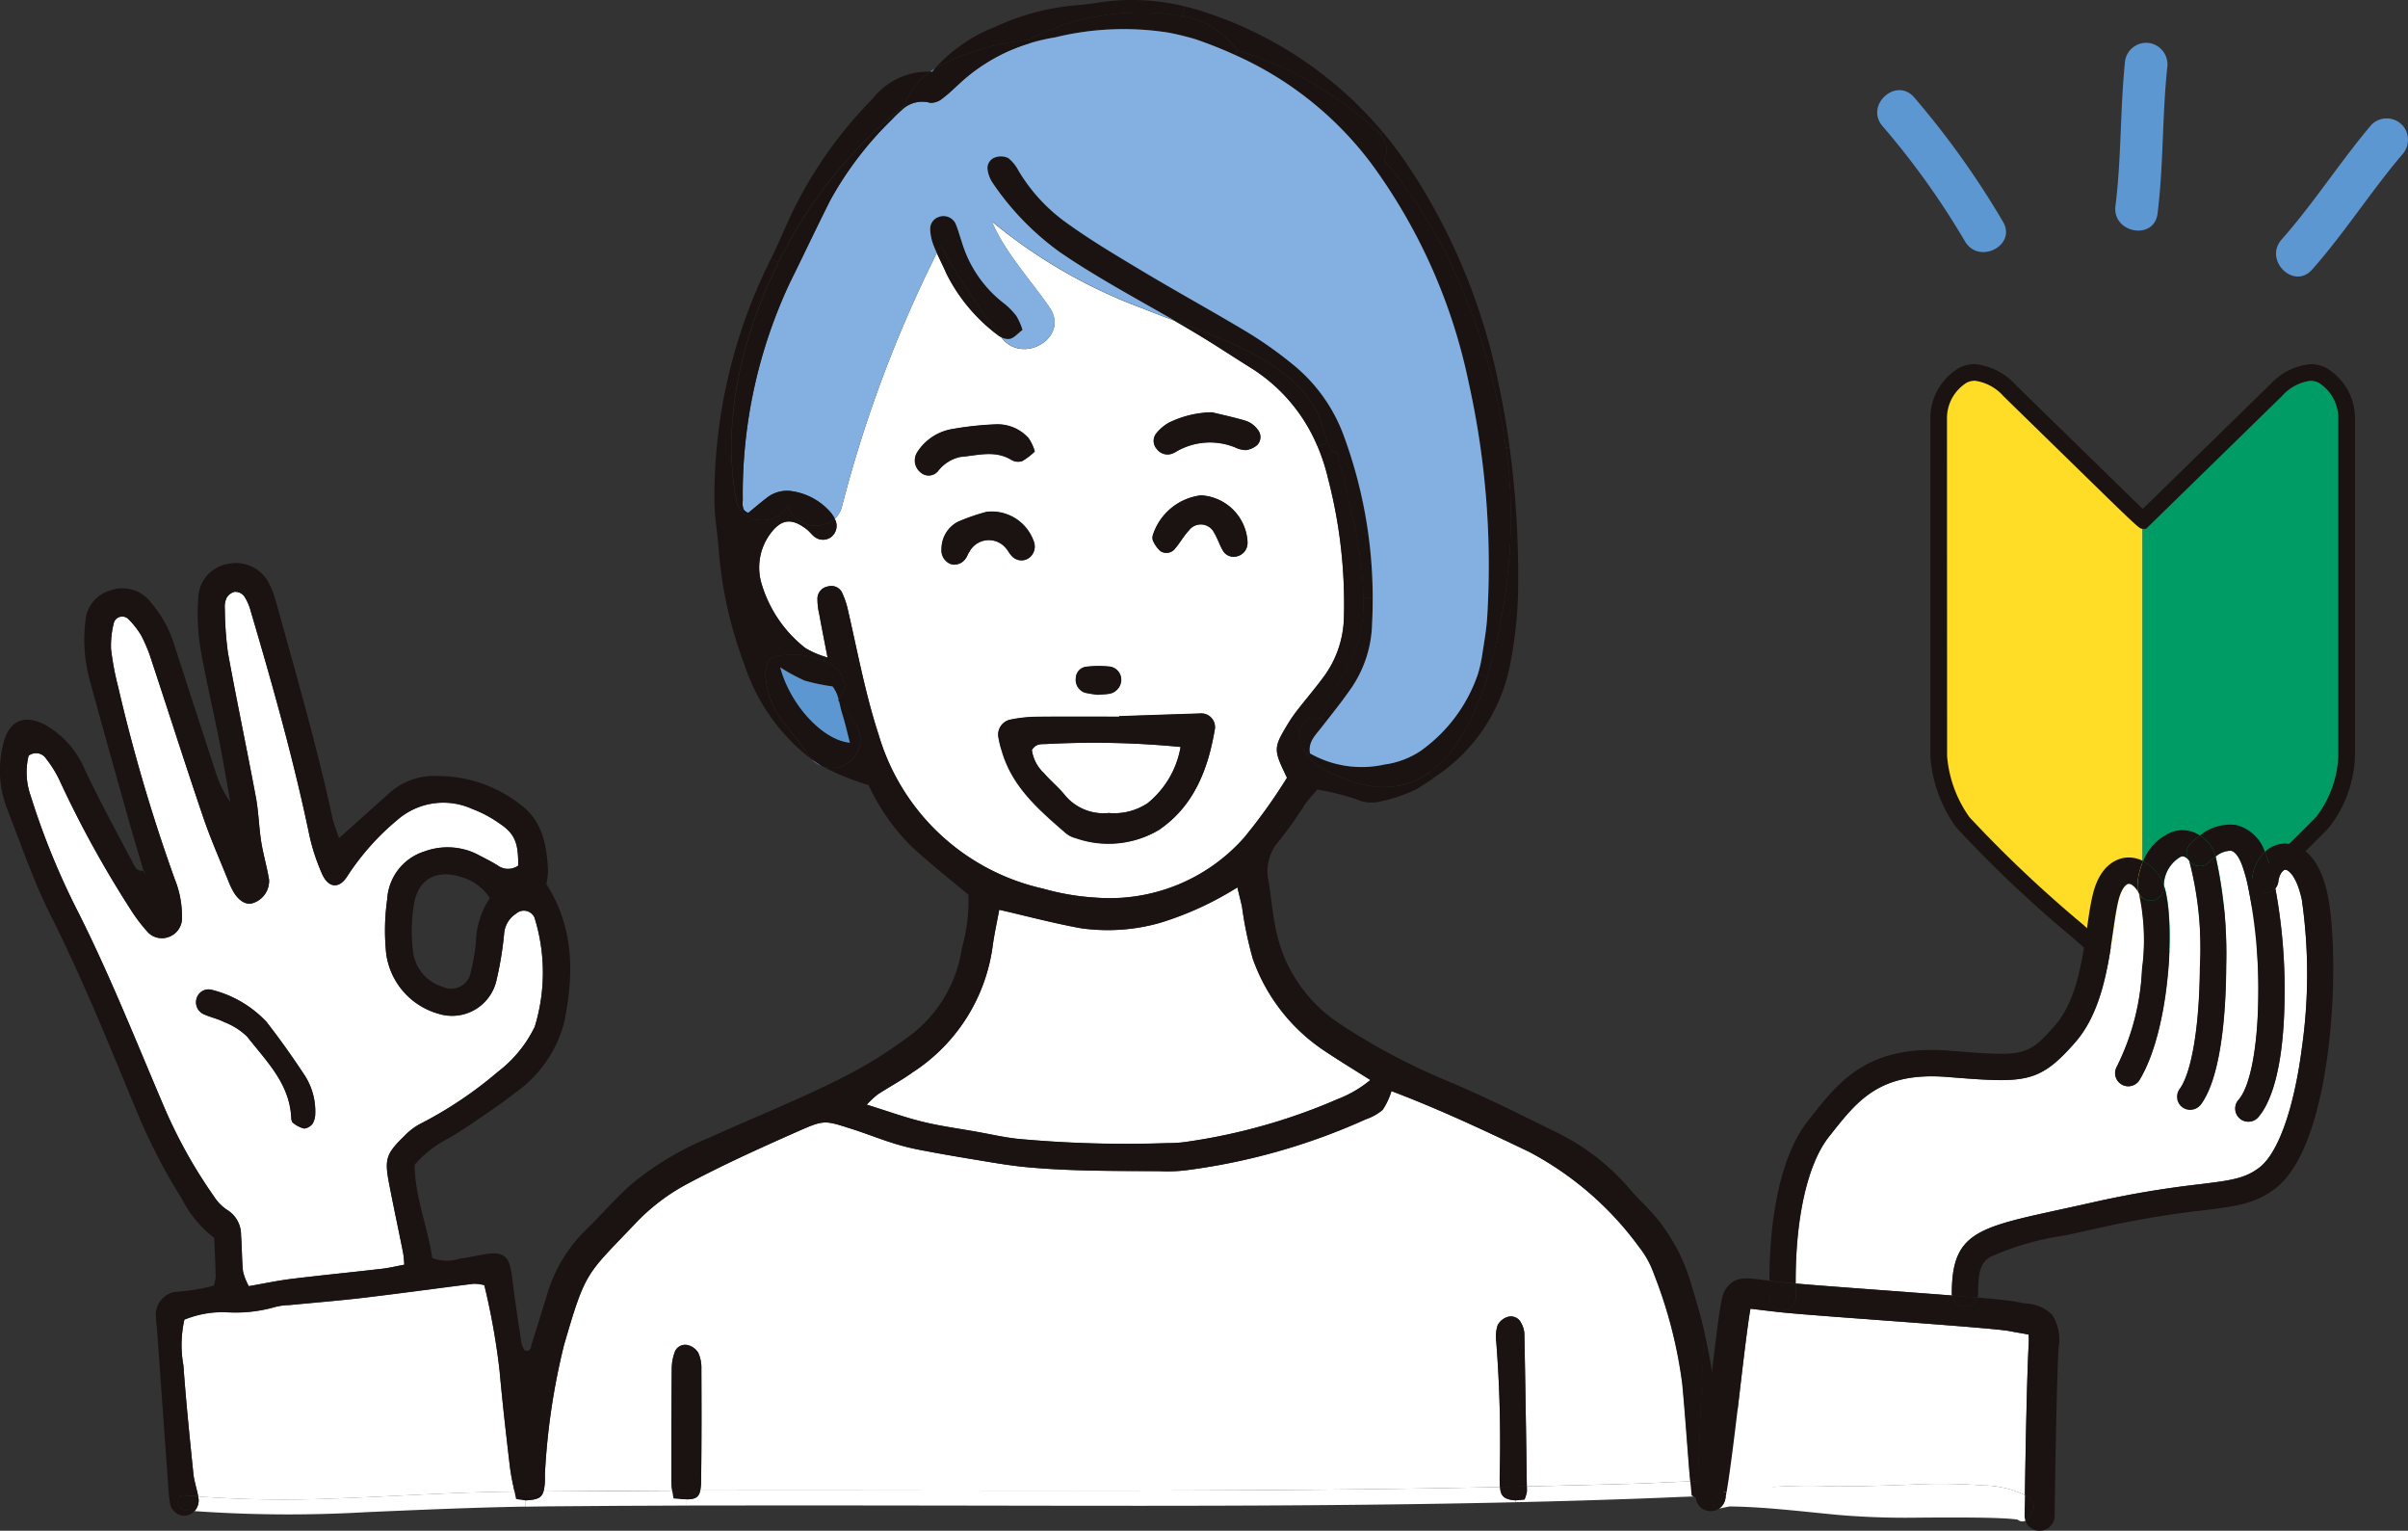 <svg xmlns="http://www.w3.org/2000/svg" xmlns:xlink="http://www.w3.org/1999/xlink" width="142.04" height="90.267" viewBox="0 0 142.04 90.267">
  <rect x="0" y="0" width="142.04" height="90.267" fill="#333333" stroke="none"/>
  <defs>
    <clipPath id="clip-path">
      <rect id="長方形_23380" data-name="長方形 23380" width="142.04" height="90.268" fill="none"/>
    </clipPath>
  </defs>
  <g id="support_img" transform="translate(0 2)">
    <g id="グループ_15879" data-name="グループ 15879" transform="translate(0 -2)" clip-path="url(#clip-path)">
      <path id="パス_28832" data-name="パス 28832" d="M919.256,722.021l1.495,7.605c-.544-.066-1.093-.105-1.644-.123q.047-2.929.089-5.859c0-.144.006-.286.01-.429s.008-.256.013-.383c.01-.271.023-.542.038-.812" transform="translate(-817.431 -642.148)" fill="#fff"/>
      <path id="パス_28833" data-name="パス 28833" d="M558.969,396.23a5.45,5.45,0,0,1-1.913,3.288,3.544,3.544,0,0,1-2.319.6,2.953,2.953,0,0,1-2.6-1.062c-.375-.462-.851-.843-1.24-1.3a2.292,2.292,0,0,1-.7-1.352c.255-.419.614-.334.915-.357a52.785,52.785,0,0,1,7.857.176" transform="translate(-489.333 -352.178)" fill="#fff"/>
      <path id="パス_28834" data-name="パス 28834" d="M438.455,133.265a29.288,29.288,0,0,1,.909,8.1,6.109,6.109,0,0,1-1.1,3.361c-.505.706-1.076,1.364-1.61,2.049a8.944,8.944,0,0,0-.561.8c-.9,1.482-.9,1.545-.087,3.231a32.521,32.521,0,0,1-2.531,3.534,10.59,10.59,0,0,1-8.8,3.531,14.234,14.234,0,0,1-3.057-.525,13.077,13.077,0,0,1-9.7-9.076c-.782-2.393-1.236-4.861-1.8-7.3a4.924,4.924,0,0,0-.356-1.076.7.7,0,0,0-.826-.369.74.74,0,0,0-.626.668,3.861,3.861,0,0,0,.105.962c.133.74.281,1.478.493,2.574l-.128-.053a5.1,5.1,0,0,1-1.191-.524,7.536,7.536,0,0,1-2.553-3.72,3.352,3.352,0,0,1,.463-2.97c.664-.925,1.3-1,2.2-.287.169.134.3.33.475.447a.805.805,0,0,0,.924.006.835.835,0,0,0,.269-1.02c-.01-.022-.02-.043-.031-.065a1.621,1.621,0,0,0,.437-.781,75.258,75.258,0,0,1,5.581-14.9c.185.407.389.805.566,1.216a10.261,10.261,0,0,0,3.008,3.61,1.061,1.061,0,0,0,.223.144c1.234,1.68,4.065.022,2.854-1.747-1.143-1.666-2.608-3.209-3.412-5.082a30.585,30.585,0,0,0,9.012,5.173c.544.226,1.141.45,1.764.683.8.46,1.591.929,2.371,1.422.691.437,1.378.883,2.072,1.318a10.008,10.008,0,0,1,3.991,4.653,11.956,11.956,0,0,1,.65,2.018m-4.18-2.1a.677.677,0,0,0-.008-.9,1.455,1.455,0,0,0-.635-.481c-.669-.209-1.36-.351-2.041-.519a5.94,5.94,0,0,0-2.558.617,2.588,2.588,0,0,0-.735.627.709.709,0,0,0,.028.91.782.782,0,0,0,.872.292,1.212,1.212,0,0,0,.293-.14,3.946,3.946,0,0,1,3.463-.24,1.512,1.512,0,0,0,.623.158,1.242,1.242,0,0,0,.7-.32m-1.22,6.585a.811.811,0,0,0,.624-.848,2.917,2.917,0,0,0-2.747-2.748,3.41,3.41,0,0,0-2.839,2.345.545.545,0,0,0,.005.322,1.812,1.812,0,0,0,.449.625.642.642,0,0,0,.875-.18c.283-.326.492-.721.79-1.033a.875.875,0,0,1,1.5.132c.2.322.313.7.5,1.024a.732.732,0,0,0,.836.362m-1.294,10.173a.81.81,0,0,0-.916-.9q-2.366.075-4.733.158a.272.272,0,0,1,0,.03c-1.636,0-3.273-.012-4.909.007a8,8,0,0,0-1.462.157.9.9,0,0,0-.745,1.091,5.48,5.48,0,0,0,.2.788c.613,2.109,2.2,3.459,3.769,4.821a1.451,1.451,0,0,0,.581.292,5.839,5.839,0,0,0,4.9-.475c2.075-1.4,2.915-3.592,3.31-5.965m-5.525-2.863a.785.785,0,0,0-.645-.805,6.205,6.205,0,0,0-1.433.007.691.691,0,0,0-.6.663.8.8,0,0,0,.561.867,6.409,6.409,0,0,0,.745.116c.261-.022.477-.023.687-.062a.842.842,0,0,0,.683-.785m-5.475-7.194a.829.829,0,0,0,.317-.995,2.628,2.628,0,0,0-2.78-1.749,12.261,12.261,0,0,0-1.692.585,1.8,1.8,0,0,0-.967,1.594.865.865,0,0,0,.551.9.787.787,0,0,0,.86-.314c.1-.123.144-.293.24-.421a1.3,1.3,0,0,1,2.166-.18c.111.116.176.277.289.391a.767.767,0,0,0,1.017.187m.378-6.3a2.854,2.854,0,0,0-.369-.783,2.461,2.461,0,0,0-1.881-.819,18.837,18.837,0,0,0-2.581.272,3.042,3.042,0,0,0-2.113,1.384.9.9,0,0,0,.2,1.169.709.709,0,0,0,1.024-.056,2.267,2.267,0,0,1,1.337-.85c1.006-.084,2.034-.419,3.013.181a.781.781,0,0,0,.622.069,3.853,3.853,0,0,0,.745-.568" transform="translate(-360.094 -104.946)" fill="#fff"/>
      <path id="パス_28835" data-name="パス 28835" d="M491.883,484.422a6.876,6.876,0,0,1-2.013,1.159,34.639,34.639,0,0,1-8.793,2.477,7.126,7.126,0,0,1-1.142.081,69.611,69.611,0,0,1-8.831-.248c-.811-.085-1.612-.271-2.417-.414-1.072-.191-2.157-.336-3.214-.594s-2.076-.63-3.3-1.01a5.846,5.846,0,0,1,.639-.6c.686-.447,1.414-.833,2.075-1.311a10.528,10.528,0,0,0,4.7-7.353c.1-.751.263-1.493.4-2.229,1.646.377,3.218.8,4.814,1.088a11.3,11.3,0,0,0,4.7-.324,19.062,19.062,0,0,0,4.533-2.083c.112.467.206.817.279,1.172a22.145,22.145,0,0,0,.631,3.033,10.836,10.836,0,0,0,4.256,5.453c.857.574,1.741,1.109,2.677,1.7" transform="translate(-411.049 -420.729)" fill="#fff"/>
      <path id="パス_28836" data-name="パス 28836" d="M357.4,604.054c.014.184.031.368.049.549-1.179.033-2.357.109-3.513.14q-3.062.081-6.126.153-.061-4.507-.144-9.01a1.438,1.438,0,0,0-.183-.613.665.665,0,0,0-.82-.366,1,1,0,0,0-.576.488,2.254,2.254,0,0,0-.08.958,77,77,0,0,1,.206,7.843,6.773,6.773,0,0,0,.013.735q-1.478.031-2.957.057c-7.317.127-14.636.155-21.953.156s-14.636-.024-21.952-.008h-.308a3.579,3.579,0,0,0,.049-.636c.03-2.183.025-4.367.016-6.549a2.119,2.119,0,0,0-.188-.944,1.035,1.035,0,0,0-.617-.446.659.659,0,0,0-.78.451,2.859,2.859,0,0,0-.163.953q-.028,3.355-.018,6.713a2.849,2.849,0,0,0,.046.465c-2.531.012-5.062.034-7.593.05a2.715,2.715,0,0,0,.077-.522c.017-.218-.006-.438.014-.655a39.989,39.989,0,0,1,1.112-7.429c1.292-4.456,1.314-4.141,4.219-7.2A11.924,11.924,0,0,1,298.2,587.1c2.163-1.155,4.4-2.167,6.647-3.159,1.53-.677,1.56-.627,3.116-.135.779.247,1.54.551,2.319.8a13.934,13.934,0,0,0,1.579.416c1.122.218,2.249.413,3.377.6.968.159,1.936.335,2.912.431,2.664.261,5.34.235,8.013.252a9.3,9.3,0,0,0,1.471-.045,37.287,37.287,0,0,0,10.666-3.02,3.109,3.109,0,0,0,.989-.551,4.153,4.153,0,0,0,.523-1.111c2.8,1.062,5.466,2.31,8.121,3.582a19.028,19.028,0,0,1,6.5,5.626,5.44,5.44,0,0,1,.863,1.568,27.172,27.172,0,0,1,1.675,6.479c.165,1.738.281,3.479.422,5.218" transform="translate(-257.748 -517.244)" fill="#fff"/>
      <path id="パス_28837" data-name="パス 28837" d="M116.171,695.127c.058.482.165.959.265,1.426-3.485.025-6.964.274-10.444.4a70.863,70.863,0,0,1-8.214-.111c-.083-.457-.24-.9-.287-1.362-.216-2.116-.433-4.234-.585-6.355a6.786,6.786,0,0,1,.058-2.706,6,6,0,0,1,2.462-.438,8.44,8.44,0,0,0,2.916-.316,3.662,3.662,0,0,1,.809-.105c1.461-.143,2.927-.259,4.385-.431,2.167-.258,4.329-.559,6.495-.826a2.419,2.419,0,0,1,.625.084,41.272,41.272,0,0,1,.9,5.046c.171,1.9.388,3.8.613,5.7" transform="translate(-86.088 -608.595)" fill="#fff"/>
      <path id="パス_28838" data-name="パス 28838" d="M44.1,334.778a10.874,10.874,0,0,1,.008,6.425,7.381,7.381,0,0,1-2.16,2.639,23.665,23.665,0,0,1-4.465,3.013,3.679,3.679,0,0,0-1.051.768c-1.107,1.079-1.193,1.373-.894,2.9.26,1.34.546,2.674.814,4.011a6.762,6.762,0,0,1,.065.688c-.471.087-.89.19-1.313.239-1.785.207-3.574.382-5.357.6-.807.1-1.6.27-2.5.426a3.518,3.518,0,0,1-.341-.865c-.076-.7-.058-1.419-.118-2.126a1.712,1.712,0,0,0-.821-1.507,2.683,2.683,0,0,1-.784-.807,28.915,28.915,0,0,1-2.938-5.276c-1.628-3.81-3.154-7.664-5.015-11.378a43.719,43.719,0,0,1-2.851-6.957,4.162,4.162,0,0,1-.122-2.362.711.711,0,0,1,1.049.194,6.572,6.572,0,0,1,.839,1.389,62.7,62.7,0,0,0,4.106,7.445,9.744,9.744,0,0,0,.979,1.309,1.149,1.149,0,0,0,1.342.33,1.17,1.17,0,0,0,.727-1.171,5.8,5.8,0,0,0-.428-2.234,100.525,100.525,0,0,1-3.328-11.3,16.744,16.744,0,0,1-.426-2.249,5.417,5.417,0,0,1,.179-1.6.518.518,0,0,1,.816-.2,4.837,4.837,0,0,1,.8,1.018,9.436,9.436,0,0,1,.615,1.512c1.011,3.055,1.987,6.123,3.023,9.17.438,1.289.993,2.538,1.5,3.8a4.63,4.63,0,0,0,.28.592c.325.565.779.821,1.168.676a1.368,1.368,0,0,0,.94-1.382c-.126-.752-.346-1.489-.465-2.242-.135-.861-.15-1.741-.31-2.6-.532-2.842-1.129-5.672-1.648-8.516a20.2,20.2,0,0,1-.185-2.606,1.258,1.258,0,0,1,.1-.638.75.75,0,0,1,.477-.367.689.689,0,0,1,.552.241,2.967,2.967,0,0,1,.394.885c1.3,4.4,2.544,8.8,3.477,13.294a12.031,12.031,0,0,0,.712,2.164c.377.9,1.042.968,1.535.15A14.79,14.79,0,0,1,36,329.007a4.126,4.126,0,0,1,4.434-.649,7.012,7.012,0,0,1,1.584.843c.912.6,1.138,1.161,1.114,2.5a1.038,1.038,0,0,1-1.218-.021c-.414-.257-.855-.468-1.287-.695a3.947,3.947,0,0,0-3.03-.121,3.135,3.135,0,0,0-2.188,2.809,13.1,13.1,0,0,0-.055,3.265,4.279,4.279,0,0,0,3.054,3.486,2.684,2.684,0,0,0,3.437-1.934,20.265,20.265,0,0,0,.455-2.742,1.551,1.551,0,0,1,.71-1.22.686.686,0,0,1,1.092.249m-13.072,12.1a1.211,1.211,0,0,0,.135-.487,3.926,3.926,0,0,0-.605-2.307c-.717-1.087-1.469-2.157-2.273-3.182a6.611,6.611,0,0,0-3.19-1.877.736.736,0,0,0-.92.474.773.773,0,0,0,.409.955c.393.18.831.27,1.214.466a3.962,3.962,0,0,1,1.352.858c1.127,1.439,2.507,2.766,2.6,4.777,0,.1.029.252.1.3a1.6,1.6,0,0,0,.668.343.728.728,0,0,0,.512-.32" transform="translate(-12.569 -280.647)" fill="#fff"/>
      <path id="パス_28839" data-name="パス 28839" d="M1221.031,63.479a1.284,1.284,0,0,1,.012,1.784c-1.854,2.187-3.4,4.619-5.3,6.768-1.076,1.219-2.87-.555-1.8-1.771,1.9-2.151,3.448-4.582,5.3-6.769a1.266,1.266,0,0,1,1.783-.012" transform="translate(-1079.358 -56.135)" fill="#5d97d2"/>
      <path id="パス_28840" data-name="パス 28840" d="M1196.306,446.383c-.429,0-.7-.265-.778-.78a1.443,1.443,0,0,1,.593-1.582,1.466,1.466,0,0,1,.868,1.571c-.065.429-.373.79-.684.791" transform="translate(-1063.245 -394.901)" fill="#fff"/>
      <path id="パス_28841" data-name="パス 28841" d="M1195.547,482.968c.16-.47.519-.534.854-.159a1.178,1.178,0,0,1,.289.561,1.993,1.993,0,0,1-.4,1.526.564.564,0,0,1-.458.216.776.776,0,0,1-.434-.4,2.6,2.6,0,0,1-.074-.742,8.118,8.118,0,0,1,.219-1" transform="translate(-1063.095 -429.182)" fill="#fff"/>
      <path id="パス_28842" data-name="パス 28842" d="M1129.938,22.846a1.284,1.284,0,0,1,1.014,1.467c-.3,2.852-.212,5.734-.569,8.58-.2,1.614-2.685,1.157-2.483-.452.359-2.846.27-5.728.571-8.58a1.266,1.266,0,0,1,1.467-1.014" transform="translate(-1003.116 -20.302)" fill="#5d97d2"/>
      <path id="パス_28843" data-name="パス 28843" d="M1008.373,55.795c.834,1.4-1.411,2.558-2.237,1.167a46.735,46.735,0,0,0-4.861-6.793c-1.068-1.229.8-2.93,1.862-1.7a50.489,50.489,0,0,1,5.236,7.329" transform="translate(-890.226 -42.726)" fill="#5d97d2"/>
      <path id="パス_28844" data-name="パス 28844" d="M935.8,791.382l-1.709.034-.126-.645a13.682,13.682,0,0,1,1.521.271.388.388,0,0,1,.314.34" transform="translate(-830.647 -703.292)" fill="#fff"/>
      <path id="パス_28845" data-name="パス 28845" d="M920.155,722.021c-.014.27-.028.541-.038.812q.015-.407.038-.812" transform="translate(-818.33 -642.148)" fill="#fff"/>
      <path id="パス_28846" data-name="パス 28846" d="M919.917,732.821c0,.143-.008.285-.01.429,0-.144.006-.286.01-.429" transform="translate(-818.143 -651.753)" fill="#1a1311"/>
      <path id="パス_28847" data-name="パス 28847" d="M920.205,790.909a14.729,14.729,0,0,0-3.158-.365c0-.025,0-.051,0-.075l.211,0q.007-.4.012-.8c.551.018,1.1.056,1.644.123l.126.645,1.709-.034a.454.454,0,0,1-.549.514" transform="translate(-815.599 -702.305)" fill="#fff"/>
      <path id="パス_28848" data-name="パス 28848" d="M917.311,789.617q0,.4-.012.8l-.211,0c.016-.21.03-.375.032-.54,0-.091,0-.183,0-.273l.19.006" transform="translate(-815.635 -702.261)" fill="#1a1311"/>
      <path id="パス_28849" data-name="パス 28849" d="M905.67,709.76a37.656,37.656,0,0,1,.965,8.833c-.445-.011-.891-.01-1.338,0,.055-1.5.105-2.99.172-4.486q.094-2.172.2-4.345" transform="translate(-805.149 -631.243)" fill="#1a1311"/>
      <path id="パス_28850" data-name="パス 28850" d="M906.385,789.818c0,.165-.016.33-.032.54l-1.335.026c.011-.28.021-.561.031-.841.447-.008.893-.009,1.338,0,0,.091,0,.182,0,.273" transform="translate(-804.901 -702.195)" fill="#1a1311"/>
      <path id="パス_28851" data-name="パス 28851" d="M904.542,797.587c0,.04-.007.08-.009.123a1.889,1.889,0,0,1-1.547-.114c.518-.016,1.038-.021,1.555-.009" transform="translate(-803.094 -709.349)" fill="#1a1311"/>
      <path id="パス_28852" data-name="パス 28852" d="M10.914,298.159c-.568-.055-.563.83,0,.885q.275.027.551.05a.853.853,0,0,1-.533.267.873.873,0,0,1-.906-.765,9.473,9.473,0,0,1-.114-1.137q-.329-4.572-.654-9.143a7.48,7.48,0,0,1-.067-.814,1.353,1.353,0,0,1,1.19-1.345,11.372,11.372,0,0,0,2.229-.361,2.449,2.449,0,0,0,.114-.518c-.019-.762-.056-1.524-.089-2.3a6.629,6.629,0,0,1-1.876-2.249,35.13,35.13,0,0,1-2.638-5.074c-1.627-3.928-3.213-7.874-5.126-11.683-1.025-2.039-1.764-4.224-2.6-6.356A6.253,6.253,0,0,1,.181,253.9c.321-1.443,1.263-1.841,2.538-1.145a5.485,5.485,0,0,1,2.308,2.661c.864,1.821,1.829,3.594,2.772,5.376.132.248.257.606.663.523a.136.136,0,0,0,.006.02c.04.087.079.175.117.262-.028-.1-.056-.192-.08-.292a.31.31,0,0,1-.043.01c-.29-.987-.591-1.97-.868-2.96-.769-2.729-1.537-5.459-2.283-8.2a8.969,8.969,0,0,1-.272-3.56A2.029,2.029,0,0,1,6.5,244.8a2.1,2.1,0,0,1,2.367.668,7.081,7.081,0,0,1,1.419,2.557c.809,2.491,1.613,4.983,2.432,7.47a6.027,6.027,0,0,0,.867,1.777c-.217-1.207-.417-2.418-.656-3.622-.372-1.873-.818-3.732-1.135-5.614a12.889,12.889,0,0,1-.1-2.772,2.1,2.1,0,0,1,1.8-2.037,2.171,2.171,0,0,1,2.424,1.258,4.842,4.842,0,0,1,.343.915c1.18,4.256,2.413,8.5,3.35,12.818.079.362.228.707.386,1.187l.665-.594c.812-.727,1.62-1.459,2.438-2.178a3.945,3.945,0,0,1,2.724-.892,7.914,7.914,0,0,1,4.862,1.676c1.323.965,1.569,2.42,1.642,3.925a4.043,4.043,0,0,1-.1.77c1.673,2.611,1.627,5.431,1.03,8.249a7.338,7.338,0,0,1-2.876,4.065c-.637.51-1.316.968-1.99,1.429-.629.431-1.261.863-1.92,1.245a6.674,6.674,0,0,0-2.013,1.565c0,1.851.766,3.634,1.037,5.5a2.429,2.429,0,0,0,1.641.034c.433-.055.86-.152,1.29-.229,1.3-.234,1.622.024,1.784,1.354.158,1.3.356,2.59.55,3.883a1.589,1.589,0,0,0,.188.407c.379.105.356-.2.41-.367.317-.986.616-1.979.925-2.968a8.724,8.724,0,0,1,2.252-3.749c.9-.873,1.719-1.834,2.653-2.668a17.661,17.661,0,0,1,4.612-2.778c2.436-1.1,4.921-2.1,7.317-3.271a27.046,27.046,0,0,0,4.473-2.7,7.857,7.857,0,0,0,3.141-5.195,10.234,10.234,0,0,0,.392-3.173c-1.164-.981-2.324-1.883-3.393-2.881a12.613,12.613,0,0,1-2.5-3.588,14.593,14.593,0,0,1-2.763-1.132,1.643,1.643,0,0,0,1.454-.1,1.686,1.686,0,0,0,.6-2.292,14.6,14.6,0,0,0-1.017-1.386c-.011-.045-.023-.09-.035-.134a6.12,6.12,0,0,0,.437-.823c-.168-.219-.252-.6-.4-.831a1.9,1.9,0,0,0-.914-.61l.1-.253.128.053c-.212-1.1-.361-1.834-.493-2.574a3.865,3.865,0,0,1-.105-.962.74.74,0,0,1,.626-.668.7.7,0,0,1,.826.369,4.917,4.917,0,0,1,.356,1.076c.564,2.444,1.018,4.912,1.8,7.3a13.077,13.077,0,0,0,9.7,9.076,14.242,14.242,0,0,0,3.057.526,10.591,10.591,0,0,0,8.8-3.531,32.521,32.521,0,0,0,2.531-3.534c-.812-1.686-.812-1.749.087-3.231a8.918,8.918,0,0,1,.561-.8c.533-.685,1.1-1.343,1.61-2.049a6.109,6.109,0,0,0,1.1-3.361,29.289,29.289,0,0,0-.909-8.1,11.961,11.961,0,0,0-.649-2.018l.6-.183c.144.363.317.618.564.576.634,2.72,1.539,5.754,1.539,8.555a7.931,7.931,0,0,1-1.938,5.583c-.062.069-.513,1.455-.563,1.527-1.287-.283-1.613,1.04-.875,2.1a2.663,2.663,0,0,0,.849.773c2.738,1.592,4.827,1.451,6.414.33l.229.334c-.315.221-.643.433-.979.635a8.963,8.963,0,0,1-1.995.693,2.226,2.226,0,0,1-1.578-.105,15.491,15.491,0,0,0-2.279-.563c-.243.287-.5.554-.719.854a25.242,25.242,0,0,1-1.511,2.138,2.684,2.684,0,0,0-.649,2.407c.189,1.129.259,2.289.559,3.387a8.681,8.681,0,0,0,3.677,5.049,37.54,37.54,0,0,0,6.349,3.362c2.211.926,4.358,2.012,6.512,3.069a13.4,13.4,0,0,1,4.121,3.187,12.858,12.858,0,0,0,.889.961,10.78,10.78,0,0,1,2.859,4.884q.425,1.326.738,2.665-.1,2.174-.2,4.345c-.066,1.5-.116,2.99-.171,4.486-.149,0-.3.007-.447.011-.018-.18-.034-.365-.049-.549-.14-1.739-.257-3.48-.422-5.218a27.175,27.175,0,0,0-1.675-6.479,5.439,5.439,0,0,0-.863-1.568,19.031,19.031,0,0,0-6.5-5.626c-2.655-1.272-5.317-2.52-8.121-3.582a4.154,4.154,0,0,1-.523,1.111,3.107,3.107,0,0,1-.989.551A37.282,37.282,0,0,1,69.89,279a9.307,9.307,0,0,1-1.471.045c-2.673-.018-5.349.009-8.013-.252-.976-.1-1.944-.272-2.912-.431-1.128-.185-2.256-.379-3.377-.6a13.911,13.911,0,0,1-1.579-.416c-.779-.25-1.54-.554-2.319-.8-1.556-.492-1.586-.542-3.116.135-2.243.992-4.485,2-6.647,3.159a11.922,11.922,0,0,0-2.974,2.279c-2.905,3.063-2.927,2.748-4.219,7.2a39.988,39.988,0,0,0-1.112,7.429c-.02.217,0,.437-.014.655a2.714,2.714,0,0,1-.077.522l-1.436.007-.275,0c-.1-.467-.208-.944-.266-1.426-.225-1.9-.441-3.8-.613-5.7a41.279,41.279,0,0,0-.9-5.046,2.422,2.422,0,0,0-.625-.084c-2.166.268-4.328.569-6.495.826-1.458.173-2.924.289-4.385.431a3.669,3.669,0,0,0-.809.105,8.442,8.442,0,0,1-2.916.316,6.008,6.008,0,0,0-2.463.438,6.785,6.785,0,0,0-.058,2.706c.153,2.122.369,4.239.585,6.355.046.459.2.9.287,1.362q-.388-.03-.777-.069m67.907-23.324a6.876,6.876,0,0,0,2.013-1.159c-.936-.594-1.82-1.129-2.677-1.7a10.836,10.836,0,0,1-4.256-5.453,22.125,22.125,0,0,1-.631-3.033c-.073-.354-.167-.7-.279-1.171a19.061,19.061,0,0,1-4.533,2.083,11.3,11.3,0,0,1-4.7.324c-1.6-.29-3.168-.71-4.814-1.087-.134.736-.3,1.478-.4,2.229a10.528,10.528,0,0,1-4.7,7.353c-.662.478-1.389.864-2.075,1.311a5.834,5.834,0,0,0-.639.6c1.219.379,2.243.752,3.3,1.01s2.142.4,3.214.594c.805.143,1.606.328,2.417.414a69.617,69.617,0,0,0,8.831.248,7.128,7.128,0,0,0,1.142-.081,34.643,34.643,0,0,0,8.793-2.477m-47.283-4.3a10.874,10.874,0,0,0-.008-6.425.686.686,0,0,0-1.092-.249,1.55,1.55,0,0,0-.71,1.22,20.285,20.285,0,0,1-.455,2.742,2.684,2.684,0,0,1-3.437,1.934,4.279,4.279,0,0,1-3.054-3.486,13.1,13.1,0,0,1,.055-3.265,3.136,3.136,0,0,1,2.188-2.809,3.947,3.947,0,0,1,3.03.121c.431.227.873.438,1.287.695a1.038,1.038,0,0,0,1.218.021c.024-1.341-.2-1.9-1.114-2.5a7.019,7.019,0,0,0-1.584-.843,4.126,4.126,0,0,0-4.434.649,14.792,14.792,0,0,0-2.923,3.285c-.493.818-1.158.75-1.535-.15a12.029,12.029,0,0,1-.712-2.164c-.933-4.491-2.18-8.9-3.477-13.294a2.97,2.97,0,0,0-.394-.885.689.689,0,0,0-.552-.241.75.75,0,0,0-.477.367,1.258,1.258,0,0,0-.1.638,20.2,20.2,0,0,0,.185,2.606c.519,2.844,1.116,5.674,1.648,8.516.159.855.175,1.736.31,2.6.118.753.339,1.49.465,2.242a1.368,1.368,0,0,1-.94,1.382c-.389.145-.843-.111-1.168-.676a4.665,4.665,0,0,1-.28-.592c-.508-1.266-1.063-2.514-1.5-3.8-1.037-3.047-2.012-6.114-3.023-9.17a9.436,9.436,0,0,0-.615-1.512,4.836,4.836,0,0,0-.8-1.018.518.518,0,0,0-.816.2,5.417,5.417,0,0,0-.179,1.6,16.743,16.743,0,0,0,.426,2.249,100.527,100.527,0,0,0,3.328,11.3,5.8,5.8,0,0,1,.428,2.234A1.17,1.17,0,0,1,10,265.216a1.149,1.149,0,0,1-1.342-.33,9.737,9.737,0,0,1-.979-1.309,62.7,62.7,0,0,1-4.106-7.445,6.562,6.562,0,0,0-.839-1.389.711.711,0,0,0-1.049-.194,4.162,4.162,0,0,0,.122,2.362,43.728,43.728,0,0,0,2.851,6.957c1.861,3.714,3.386,7.568,5.015,11.378a28.914,28.914,0,0,0,2.938,5.276,2.681,2.681,0,0,0,.784.808,1.712,1.712,0,0,1,.821,1.507c.061.707.042,1.422.118,2.126a3.517,3.517,0,0,0,.341.865c.9-.156,1.7-.327,2.5-.426,1.783-.218,3.572-.393,5.358-.6.424-.049.842-.152,1.313-.239a6.8,6.8,0,0,0-.065-.688c-.268-1.337-.554-2.672-.814-4.011-.3-1.532-.214-1.826.894-2.905a3.675,3.675,0,0,1,1.051-.768,23.674,23.674,0,0,0,4.465-3.013,7.384,7.384,0,0,0,2.16-2.639m-3.468-4.949a4.933,4.933,0,0,1,.827-2.651,3.065,3.065,0,0,0-1.647-1.23c-1.443-.47-2.559.057-2.82,1.535a9.6,9.6,0,0,0-.056,2.919,2.457,2.457,0,0,0,1.72,2,1.162,1.162,0,0,0,1.663-.812,12.225,12.225,0,0,0,.313-1.763" transform="translate(0 -209.982)" fill="#1a1311"/>
      <path id="パス_28853" data-name="パス 28853" d="M901.673,790.431l1.335-.025c0,.024,0,.05,0,.075-.518-.012-1.038-.007-1.555.009-.038-.019-.075-.04-.113-.062-.024-.256-.052-.537-.079-.826.149,0,.3-.009.447-.011-.01.28-.02.561-.031.841" transform="translate(-801.556 -702.242)" fill="#1a1311"/>
      <path id="パス_28854" data-name="パス 28854" d="M799.511,711.736l-1.583.034a6.8,6.8,0,0,1-.013-.735,76.96,76.96,0,0,0-.206-7.843,2.252,2.252,0,0,1,.08-.958,1,1,0,0,1,.576-.488.665.665,0,0,1,.82.366,1.438,1.438,0,0,1,.182.613q.086,4.505.144,9.01" transform="translate(-709.45 -624.084)" fill="#1a1311"/>
      <path id="パス_28855" data-name="パス 28855" d="M808.473,790.756a2.137,2.137,0,0,0,.144-.466c0-.1,0-.2,0-.306q3.063-.07,6.126-.153c1.156-.031,2.334-.107,3.513-.14.027.29.054.571.079.826.038.022.075.043.113.062-.777.021-1.55.061-2.311.09q-4.1.156-8.2.247l0-.114c.168,0,.345-.032.546-.045" transform="translate(-718.55 -702.332)" fill="#fff"/>
      <path id="パス_28856" data-name="パス 28856" d="M766.777,244.552a29.434,29.434,0,0,0-.214-6.153l.211-.028a57.419,57.419,0,0,1,.507,7.938,24.823,24.823,0,0,1-.543,5.2,10.3,10.3,0,0,1-4.482,6.384l-.229-.334c1.611-1.136,2.706-3.28,3.439-5.647a34.258,34.258,0,0,0,1.311-7.362" transform="translate(-677.728 -212.001)" fill="#1a1311"/>
      <path id="パス_28857" data-name="パス 28857" d="M414.164,792.733c.044.439.237.622.752.693a1.115,1.115,0,0,0,.138.009l0,.114c-11.671.268-23.355.208-35.026.194q-6.921-.01-13.842,0v-.365c.515,0,.719-.129.8-.522h.308c7.317-.017,14.634.009,21.952.008s14.637-.029,21.953-.156q1.479-.027,2.957-.057c0,.028,0,.054.008.082" transform="translate(-325.678 -704.964)" fill="#fff"/>
      <path id="パス_28858" data-name="パス 28858" d="M801.4,792.647a2.134,2.134,0,0,1-.144.466c-.2.013-.377.045-.545.045a1.142,1.142,0,0,1-.138-.009c-.515-.071-.708-.253-.752-.693,0-.028-.006-.054-.008-.082l1.583-.034c0,.1,0,.2,0,.307" transform="translate(-711.33 -704.689)" fill="#1a1311"/>
      <path id="パス_28859" data-name="パス 28859" d="M674.7,56.4a34.253,34.253,0,0,1-1.311,7.362l-.558-.173a7.762,7.762,0,0,0,.244-1.086c.114-.754.253-1.509.3-2.268A49.575,49.575,0,0,0,672.283,46.4a33.169,33.169,0,0,0-5.743-12.914A20.446,20.446,0,0,0,658.5,27.08l.125-.269a21.3,21.3,0,0,1,8.285,4.777,1.747,1.747,0,0,1,.188.2,1.4,1.4,0,0,1,.211,1.513,28.7,28.7,0,0,1,4.815,8.17,37.5,37.5,0,0,1,2.365,8.776A29.434,29.434,0,0,1,674.7,56.4" transform="translate(-585.651 -23.845)" fill="#1a1311"/>
      <path id="パス_28860" data-name="パス 28860" d="M743.057,84.971q.474,2.114.763,4.251l-.211.028a37.5,37.5,0,0,0-2.365-8.776,28.7,28.7,0,0,0-4.815-8.17,1.4,1.4,0,0,0-.211-1.513l.144-.12a23.932,23.932,0,0,1,1.5,2,36.06,36.06,0,0,1,5.2,12.3" transform="translate(-654.773 -62.853)" fill="#1a1311"/>
      <path id="パス_28861" data-name="パス 28861" d="M641.9,10.741a21.292,21.292,0,0,0-8.285-4.777,5.038,5.038,0,0,0-3.236-2.027l.134-.566a14.7,14.7,0,0,1,1.481.438,22.97,22.97,0,0,1,10.237,7.007l-.144.121a1.72,1.72,0,0,0-.188-.2" transform="translate(-560.642 -2.998)" fill="#1a1311"/>
      <path id="パス_28862" data-name="パス 28862" d="M549.224,109.439l-.556,0c0-2.8-.9-5.834-1.539-8.555-.247.042-.42-.214-.564-.576-.194-.492-.332-1.183-.522-1.6-1.367-3-5.308-4.417-8.509-5.611-2.271-1.309-4.587-2.544-6.758-4.029A16.228,16.228,0,0,1,526.812,85a1.863,1.863,0,0,1-.3-.747.668.668,0,0,1,.457-.778,1,1,0,0,1,.761.049,2.364,2.364,0,0,1,.605.751,10.186,10.186,0,0,0,2.611,2.907c1.491,1.094,3.093,2.044,4.684,3,2.058,1.233,4.165,2.386,6.223,3.622a23.233,23.233,0,0,1,2.538,1.791,9.709,9.709,0,0,1,3.13,4.315,27.676,27.676,0,0,1,1.7,9.536" transform="translate(-468.256 -74.192)" fill="#1a1311"/>
      <path id="パス_28863" data-name="パス 28863" d="M707.335,318.621q0,.77-.036,1.545a7,7,0,0,1-1.162,3.689c-.491.723-1.037,1.41-1.578,2.1l-.282-.221c.05-.072.5-1.458.563-1.527a7.931,7.931,0,0,0,1.938-5.583Z" transform="translate(-626.367 -283.374)" fill="#1a1311"/>
      <path id="パス_28864" data-name="パス 28864" d="M703.632,365.05c-1.588,1.122-3.676,1.262-6.414-.33a2.665,2.665,0,0,1-.85-.773l.234-.03a6.169,6.169,0,0,0,4.4.655,5.058,5.058,0,0,0,2.125-.8,9.188,9.188,0,0,0,3.383-4.541l.558.173c-.733,2.367-1.829,4.511-3.439,5.647" transform="translate(-619.333 -319.49)" fill="#1a1311"/>
      <path id="パス_28865" data-name="パス 28865" d="M693.481,384.666l-.234.03c-.738-1.058-.411-2.381.875-2.1l.282.221c-.1.124-.195.248-.291.372-.332.426-.743.807-.633,1.475" transform="translate(-616.212 -340.239)" fill="#1a1311"/>
      <path id="パス_28866" data-name="パス 28866" d="M621.289,220.771a.677.677,0,0,1,.008.9,1.242,1.242,0,0,1-.7.32,1.514,1.514,0,0,1-.623-.158,3.946,3.946,0,0,0-3.462.24,1.21,1.21,0,0,1-.293.14.782.782,0,0,1-.872-.292.708.708,0,0,1-.028-.91,2.585,2.585,0,0,1,.734-.627,5.94,5.94,0,0,1,2.558-.617c.681.168,1.372.31,2.041.519a1.454,1.454,0,0,1,.635.481" transform="translate(-547.115 -195.459)" fill="#1a1311"/>
      <path id="パス_28867" data-name="パス 28867" d="M620.1,266.759a.811.811,0,0,1-.624.848.731.731,0,0,1-.836-.362c-.192-.327-.305-.7-.5-1.024a.875.875,0,0,0-1.5-.132c-.3.312-.507.707-.79,1.033a.642.642,0,0,1-.875.18,1.81,1.81,0,0,1-.449-.625.547.547,0,0,1-.006-.322,3.41,3.41,0,0,1,2.839-2.345,2.917,2.917,0,0,1,2.747,2.748" transform="translate(-546.514 -234.805)" fill="#1a1311"/>
      <path id="パス_28868" data-name="パス 28868" d="M626.238,170.931c3.2,1.194,7.142,2.611,8.509,5.611.19.416.329,1.106.522,1.6l-.6.183a10.01,10.01,0,0,0-3.991-4.653c-.694-.435-1.381-.881-2.072-1.318-.78-.492-1.572-.961-2.371-1.422" transform="translate(-556.961 -152.022)" fill="#1a1311"/>
      <path id="パス_28869" data-name="パス 28869" d="M544.188,380.305a.81.81,0,0,1,.916.9c-.395,2.373-1.235,4.56-3.31,5.965a5.839,5.839,0,0,1-4.9.475,1.452,1.452,0,0,1-.581-.292c-1.568-1.362-3.156-2.712-3.769-4.821a5.483,5.483,0,0,1-.2-.788.9.9,0,0,1,.746-1.091,7.974,7.974,0,0,1,1.461-.157c1.636-.019,3.273-.007,4.909-.007a.259.259,0,0,0,0-.03q2.366-.08,4.732-.158m-3.027,5.268a5.45,5.45,0,0,0,1.913-3.288,52.791,52.791,0,0,0-7.857-.176c-.3.023-.659-.062-.915.357a2.294,2.294,0,0,0,.7,1.352c.389.452.865.833,1.24,1.3a2.953,2.953,0,0,0,2.6,1.062,3.545,3.545,0,0,0,2.319-.6" transform="translate(-473.437 -338.234)" fill="#1a1311"/>
      <path id="パス_28870" data-name="パス 28870" d="M575.71,355.014a.785.785,0,0,1,.645.805.843.843,0,0,1-.683.785c-.21.039-.426.04-.687.062a6.407,6.407,0,0,1-.744-.116.8.8,0,0,1-.561-.867.691.691,0,0,1,.6-.663,6.206,6.206,0,0,1,1.433-.007" transform="translate(-510.213 -315.707)" fill="#1a1311"/>
      <path id="パス_28871" data-name="パス 28871" d="M507.528,274.519a.829.829,0,0,1-.318.995.767.767,0,0,1-1.017-.187c-.113-.114-.178-.274-.289-.391a1.3,1.3,0,0,0-2.166.18c-.1.128-.139.3-.24.421a.787.787,0,0,1-.86.314.865.865,0,0,1-.551-.9,1.8,1.8,0,0,1,.967-1.594,12.272,12.272,0,0,1,1.693-.585,2.628,2.628,0,0,1,2.78,1.749" transform="translate(-446.543 -242.595)" fill="#1a1311"/>
      <path id="パス_28872" data-name="パス 28872" d="M494.567,226.929a2.851,2.851,0,0,1,.368.783,3.846,3.846,0,0,1-.745.568.781.781,0,0,1-.622-.069c-.979-.6-2.008-.266-3.013-.181a2.266,2.266,0,0,0-1.337.85.709.709,0,0,1-1.024.056.9.9,0,0,1-.2-1.169,3.043,3.043,0,0,1,2.113-1.384,18.839,18.839,0,0,1,2.581-.272,2.461,2.461,0,0,1,1.881.819" transform="translate(-433.89 -201.095)" fill="#1a1311"/>
      <path id="パス_28873" data-name="パス 28873" d="M548.95,7.949A14.5,14.5,0,0,1,557.894,6.6,5.038,5.038,0,0,1,561.13,8.63L561,8.9a25.059,25.059,0,0,0-2.357-.934,15.949,15.949,0,0,0-1.587-.384,17.012,17.012,0,0,0-6.661.283,11.524,11.524,0,0,0-1.46.336l-.061-.2a.812.812,0,0,1,.072-.048" transform="translate(-488.159 -5.664)" fill="#1a1311"/>
      <path id="パス_28874" data-name="パス 28874" d="M501.436,121.851c-.271.2-.487.472-.75.532a.829.829,0,0,1-.508-.1c-.014-.018-.028-.037-.041-.055a38.383,38.383,0,0,1-3.531-5.365q-.114.226-.226.451c-.063-.138-.124-.278-.18-.419a2.942,2.942,0,0,1-.21-.947.742.742,0,0,1,.506-.762.793.793,0,0,1,.977.369c.154.346.247.718.372,1.076a7.133,7.133,0,0,0,2.43,3.6,4.12,4.12,0,0,1,.806.805,3.877,3.877,0,0,1,.355.811" transform="translate(-441.121 -102.402)" fill="#1a1311"/>
      <path id="パス_28875" data-name="パス 28875" d="M411.241,33.4a.83.83,0,0,0,.508.1c.263-.06.479-.327.75-.532a3.874,3.874,0,0,0-.355-.811,4.121,4.121,0,0,0-.806-.805,7.132,7.132,0,0,1-2.43-3.6c-.125-.358-.218-.73-.372-1.076a.793.793,0,0,0-.977-.369.742.742,0,0,0-.506.762,2.939,2.939,0,0,0,.21.947c.056.142.117.281.18.419a75.258,75.258,0,0,0-5.581,14.9,1.622,1.622,0,0,1-.437.781,1.652,1.652,0,0,0-.219-.353,3.717,3.717,0,0,0-2.23-1.269,1.911,1.911,0,0,0-1.549.369c-.385.292-.751.608-1.1.893a.489.489,0,0,1-.28-.208.958.958,0,0,1-.051-.5,29.331,29.331,0,0,1,2.84-12.991c.771-1.564,1.517-3.143,2.3-4.7a20.2,20.2,0,0,1,3.657-4.8,6.331,6.331,0,0,1,.631-.6,1.739,1.739,0,0,1,1.638-.378,1.068,1.068,0,0,0,.73-.273c.387-.288.729-.635,1.089-.959a10.564,10.564,0,0,1,4.083-2.294,11.526,11.526,0,0,1,1.46-.336,17.012,17.012,0,0,1,6.661-.283,15.964,15.964,0,0,1,1.587.384,25.055,25.055,0,0,1,2.357.934,20.449,20.449,0,0,1,8.043,6.408,33.171,33.171,0,0,1,5.743,12.914A49.579,49.579,0,0,1,439.908,49.9c-.046.759-.186,1.513-.3,2.268a7.779,7.779,0,0,1-.245,1.086,9.188,9.188,0,0,1-3.383,4.541,5.057,5.057,0,0,1-2.125.8,6.168,6.168,0,0,1-4.4-.655c-.111-.668.3-1.049.633-1.475l.291-.372c.541-.688,1.086-1.375,1.577-2.1a7,7,0,0,0,1.162-3.689q.038-.777.037-1.545a27.673,27.673,0,0,0-1.7-9.536,9.709,9.709,0,0,0-3.13-4.315,23.2,23.2,0,0,0-2.538-1.791c-2.058-1.236-4.165-2.388-6.223-3.622-1.591-.952-3.193-1.9-4.684-3a10.187,10.187,0,0,1-2.611-2.907,2.363,2.363,0,0,0-.605-.751,1,1,0,0,0-.761-.049.667.667,0,0,0-.457.778,1.862,1.862,0,0,0,.3.747,16.229,16.229,0,0,0,3.964,4.077c2.172,1.485,4.487,2.72,6.758,4.029-.624-.232-1.22-.457-1.764-.683a30.587,30.587,0,0,1-9.013-5.173c.8,1.873,2.269,3.416,3.412,5.082,1.211,1.769-1.621,3.427-2.854,1.747" transform="translate(-352.183 -13.514)" fill="#83b0e0"/>
      <path id="パス_28876" data-name="パス 28876" d="M503.1,136.008a10.261,10.261,0,0,1-3.008-3.61c-.177-.41-.382-.809-.566-1.216q.111-.226.226-.451a38.383,38.383,0,0,0,3.531,5.365c.013.019.027.038.041.055a1.068,1.068,0,0,1-.223-.144" transform="translate(-444.268 -116.269)" fill="#1a1311"/>
      <path id="パス_28877" data-name="パス 28877" d="M498.528,4.036a9.313,9.313,0,0,1,3.564-2.457A14.235,14.235,0,0,1,506.815.313c.435-.038.87-.083,1.3-.152a13.01,13.01,0,0,1,5.132.211l-.134.566a14.5,14.5,0,0,0-8.944,1.346.811.811,0,0,0-.072.048l-.024.017a14.327,14.327,0,0,0-5.546,1.686" transform="translate(-443.379 0)" fill="#1a1311"/>
      <path id="パス_28878" data-name="パス 28878" d="M496.233,36.481q-.081.1-.159.206c-.042-.006-.084-.01-.126-.013q.138-.1.285-.192" transform="translate(-441.084 -32.445)" fill="#5d97d2"/>
      <path id="パス_28879" data-name="パス 28879" d="M417.133,39.726a4.151,4.151,0,0,1,3.413-1.624,3.805,3.805,0,0,0-1.517,2.019c-.032.022-.065.035-.1.06l-.072.056a26.775,26.775,0,0,0-7.254,9.1l-.44-.206c.415-.86.792-1.738,1.189-2.606a25.213,25.213,0,0,1,4.777-6.8" transform="translate(-365.682 -33.874)" fill="#1a1311"/>
      <path id="パス_28880" data-name="パス 28880" d="M488.319,21.295a10.563,10.563,0,0,0-4.083,2.294c-.36.324-.7.671-1.089.959a1.068,1.068,0,0,1-.73.273,1.739,1.739,0,0,0-1.638.378l-.061-.079.072-.056c.031-.024.064-.038.1-.06a3.805,3.805,0,0,1,1.517-2.019c.042,0,.084.008.126.013q.078-.106.159-.206a14.327,14.327,0,0,1,5.546-1.686l.024-.017Z" transform="translate(-427.539 -18.758)" fill="#1a1311"/>
      <path id="パス_28881" data-name="パス 28881" d="M413.539,352.994a1.686,1.686,0,0,1-.6,2.292,1.643,1.643,0,0,1-1.454.1c-.136-.079-.271-.165-.4-.257-.061-.042-.121-.085-.18-.128a1.724,1.724,0,0,1-.256-.32,8.218,8.218,0,0,0-.47-.678l-.3-.378a16.018,16.018,0,0,1-1.072-1.457c-.482-.777-1-2.73-.23-3.183a4.571,4.571,0,0,1,3.04.221,1.9,1.9,0,0,1,.914.61c.146.234.23.612.4.831a6.114,6.114,0,0,1-.437.823,2.021,2.021,0,0,0-.357-.771,11.648,11.648,0,0,1-1.647-.344,10.76,10.76,0,0,1-1.438-.782c.6,2.222,2.507,4.3,4.11,4.444-.156-.6-.282-1.164-.455-1.717-.071-.228-.119-.465-.177-.7a14.6,14.6,0,0,1,1.017,1.386" transform="translate(-363.024 -310.224)" fill="#1a1311"/>
      <path id="パス_28882" data-name="パス 28882" d="M419.663,358.457c.173.553.3,1.121.455,1.717-1.6-.147-3.515-2.221-4.11-4.444a10.761,10.761,0,0,0,1.438.782,11.648,11.648,0,0,0,1.647.344,2.021,2.021,0,0,1,.357.771c-.017.035-.024.058-.02.064l.055.07c.058.231.106.468.177.7" transform="translate(-369.987 -316.378)" fill="#5d97d2"/>
      <path id="パス_28883" data-name="パス 28883" d="M432.978,404.929c.132.092.267.177.4.257a1.723,1.723,0,0,1-.583-.385c.06.043.119.086.18.128" transform="translate(-384.92 -360.02)" fill="#5d97d2"/>
      <path id="パス_28884" data-name="パス 28884" d="M382.514,152.782a1.708,1.708,0,0,0,2.79-.282,1.763,1.763,0,0,0,2.79.8c.011.022.021.043.031.065a.835.835,0,0,1-.269,1.02.805.805,0,0,1-.924-.006c-.179-.117-.305-.313-.475-.447-.9-.712-1.535-.638-2.2.287a3.351,3.351,0,0,0-.462,2.97,7.536,7.536,0,0,0,2.553,3.72,5.106,5.106,0,0,0,1.191.524l-.1.253a4.57,4.57,0,0,0-3.04-.221c-.772.452-.252,2.406.23,3.183A16.012,16.012,0,0,0,385.7,166.1l.3.378a8.245,8.245,0,0,1,.47.678,1.719,1.719,0,0,0,.256.32,11.549,11.549,0,0,1-3.974-5.619,24.4,24.4,0,0,1-1.5-6.686c-.071-1.032-.273-2.063-.259-3.093a31.239,31.239,0,0,1,3.156-13.754c.061-.122.121-.245.18-.367l.44.206c-2.232,4.466-3.342,9.528-2.495,14.015a1.645,1.645,0,0,0,.231.6" transform="translate(-338.852 -122.699)" fill="#1a1311"/>
      <path id="パス_28885" data-name="パス 28885" d="M397.478,262.477a1.708,1.708,0,0,1-2.79.282l.2-.052a.489.489,0,0,0,.28.208c.348-.284.715-.6,1.1-.893a1.911,1.911,0,0,1,1.549-.37,3.718,3.718,0,0,1,2.23,1.269,1.655,1.655,0,0,1,.219.353,1.763,1.763,0,0,1-2.79-.8" transform="translate(-351.026 -232.676)" fill="#1a1311"/>
      <path id="パス_28886" data-name="パス 28886" d="M393.534,67.7a29.33,29.33,0,0,0-2.84,12.991.958.958,0,0,0,.051.5l-.2.052a1.644,1.644,0,0,1-.231-.6c-.847-4.487.262-9.549,2.495-14.015a26.775,26.775,0,0,1,7.254-9.1l.061.079a6.324,6.324,0,0,0-.631.6,20.2,20.2,0,0,0-3.657,4.8c-.782,1.559-1.528,3.137-2.3,4.7" transform="translate(-346.88 -51.158)" fill="#1a1311"/>
      <path id="パス_28887" data-name="パス 28887" d="M359.772,718.235c.01,2.183.014,4.366-.016,6.549a3.583,3.583,0,0,1-.049.636q-.828,0-1.655.007a2.857,2.857,0,0,1-.046-.465q-.01-3.357.018-6.713a2.859,2.859,0,0,1,.163-.953.659.659,0,0,1,.78-.451,1.034,1.034,0,0,1,.617.446,2.119,2.119,0,0,1,.188.944" transform="translate(-318.4 -637.527)" fill="#1a1311"/>
      <path id="パス_28888" data-name="パス 28888" d="M360.1,794.521c-.08.393-.284.522-.8.522-.2,0-.459-.02-.775-.053-.022-.15-.054-.305-.081-.462q.828-.005,1.655-.007" transform="translate(-318.795 -706.628)" fill="#1a1311"/>
      <path id="パス_28889" data-name="パス 28889" d="M288.8,795.042c.316.033.571.053.775.053v.365q-4.07.012-8.14.047-.692.007-1.383.019l-.008-.37h.041c.668-.043.925-.135,1.039-.524,2.531-.016,5.062-.038,7.593-.05.027.157.059.312.081.462" transform="translate(-249.068 -706.68)" fill="#fff"/>
      <path id="パス_28890" data-name="パス 28890" d="M275.01,795.555h-.041a4.806,4.806,0,0,1-.541-.081c-.029-.144-.059-.29-.091-.436l.275,0,1.436-.007c-.114.389-.371.481-1.039.524" transform="translate(-243.989 -707.081)" fill="#1a1311"/>
      <path id="パス_28891" data-name="パス 28891" d="M111.53,534.747a1.21,1.21,0,0,1-.135.487.727.727,0,0,1-.512.32,1.593,1.593,0,0,1-.668-.343c-.07-.047-.094-.2-.1-.3-.094-2.011-1.474-3.337-2.6-4.777a3.963,3.963,0,0,0-1.352-.858c-.383-.2-.821-.285-1.214-.466a.773.773,0,0,1-.409-.955.736.736,0,0,1,.92-.473,6.607,6.607,0,0,1,3.19,1.877c.8,1.024,1.556,2.094,2.273,3.182a3.926,3.926,0,0,1,.605,2.307" transform="translate(-92.938 -469.005)" fill="#1a1311"/>
      <path id="パス_28892" data-name="パス 28892" d="M103.638,796.264a.925.925,0,0,0,.239-.8c0-.023-.008-.045-.013-.069a70.9,70.9,0,0,0,8.214.111c3.48-.123,6.959-.372,10.444-.4.032.146.062.292.091.436a4.8,4.8,0,0,0,.541.081l.008.371c-3.123.054-6.238.191-9.361.326a79.088,79.088,0,0,1-10.162-.061" transform="translate(-92.173 -707.152)" fill="#fff"/>
      <path id="パス_28893" data-name="パス 28893" d="M96.039,797.2a.925.925,0,0,1-.239.8q-.275-.023-.551-.05c-.563-.055-.567-.94,0-.885q.388.038.777.069c.006.023.01.045.013.069" transform="translate(-84.335 -708.884)" fill="#1a1311"/>
      <path id="パス_28894" data-name="パス 28894" d="M1036.167,199.584c-1.039-.428-2.9-.658-3.358,1.57s-.035,18.523,0,20.008.533,2.929,2.214,5.486c2.411,3.67,9.731,7.86,9.731,7.86v-26.64c-1.94-1.894-7.549-7.855-8.587-8.283" transform="translate(-918.369 -177.256)" fill="#ffdc26"/>
      <path id="パス_28895" data-name="パス 28895" d="M1151.056,198.819c1.039-.428,2.9-.658,3.358,1.57s.035,18.523,0,20.008-.534,2.928-2.213,5.486c-2.411,3.669-9.732,7.859-9.732,7.859V207.1c1.939-1.894,7.549-7.855,8.587-8.283" transform="translate(-1016.084 -176.576)" fill="#009c66"/>
      <path id="パス_28896" data-name="パス 28896" d="M1041.814,230.462c-1.3,0-3.7-2.14-4.166-2.568a72.605,72.605,0,0,1-6.817-6.452,8.07,8.07,0,0,1-1.536-4.2V197.277a3.438,3.438,0,0,1,1.7-2.946,2.061,2.061,0,0,1,.931-.22,3.733,3.733,0,0,1,2.394,1.218s5.99,5.848,7.5,7.32l7.52-7.343a3.71,3.71,0,0,1,2.371-1.195,2.059,2.059,0,0,1,.931.22,3.438,3.438,0,0,1,1.7,2.946v19.942a7.2,7.2,0,0,1-1.565,4.254c-2.552,2.644-6.752,6.388-6.794,6.425-.461.424-2.855,2.564-4.16,2.564m-11.541-13.243a7.19,7.19,0,0,0,1.319,3.607,73.76,73.76,0,0,0,6.7,6.333c1.061.973,2.838,2.324,3.52,2.324s2.459-1.351,3.5-2.311c.047-.042,4.22-3.762,6.746-6.379a6.3,6.3,0,0,0,1.291-3.591V197.277a2.466,2.466,0,0,0-1.157-2.07,1.074,1.074,0,0,0-.492-.117,2.727,2.727,0,0,0-1.666.894l-8.026,7.838h-.2c-.2,0-.2,0-4.273-3.977l-3.931-3.839a2.757,2.757,0,0,0-1.688-.916,1.073,1.073,0,0,0-.492.117,2.467,2.467,0,0,0-1.158,2.07Z" transform="translate(-915.429 -172.638)" fill="#1a1311"/>
      <path id="パス_28897" data-name="パス 28897" d="M987.331,456.355a30.734,30.734,0,0,1,.008,8.609c-.459,3.6-1.4,6.265-2.5,7.124-.865.67-1.7.773-3.542,1a58.5,58.5,0,0,0-6.315,1.071c-.707.159-1.351.3-1.937.427-4.891,1.065-6.366,1.387-6.366,4.944a.644.644,0,0,0,.011.122c-1.193-.094-2.631-.2-4.272-.323-1.95-.145-3.813-.283-4.949-.383-.02-3.863.7-7.063,1.964-8.658l.159-.2c1.541-1.95,2.873-3.635,6.8-3.324,4.578.362,5.4.427,7.551-2.022,1.554-1.771,1.939-4.405,2.248-6.521.1-.685.194-1.332.315-1.84.156-.659.419-.981.6-1,.156-.016.418.173.608.557l.013.028a12.815,12.815,0,0,1,.179,4.426,14.222,14.222,0,0,1-1.487,5.761.775.775,0,0,0,1.322.808c1.857-3.038,2.135-9.592,1.445-11.508a1.99,1.99,0,0,1,.986-1.666c.092-.032.264-.089.517.239a20.287,20.287,0,0,1,.626,6.264c-.023,3.438-.476,6.187-1.182,7.172a.774.774,0,0,0,1.258.9c1.261-1.758,1.465-5.877,1.474-8.177a26.311,26.311,0,0,0-.618-6.415,1.363,1.363,0,0,1,.907-.342c.331.07.566.612.677.929a10.068,10.068,0,0,1,.287,1.007,29.877,29.877,0,0,1,.642,6.519c-.016,3.065-.467,5.458-1.179,6.245a.775.775,0,0,0,1.148,1.04c.58-.64,1.555-2.437,1.58-7.277a32.63,32.63,0,0,0-.544-6.243.765.765,0,0,0,.177-.407c.052-.445.271-.69.409-.7.2-.01.7.423.99,1.813" transform="translate(-851.544 -403.256)" fill="#fff"/>
      <path id="パス_28898" data-name="パス 28898" d="M938.482,699.157a4.714,4.714,0,0,1,0,.686c-.1,1.855-.185,6.541-.218,8.774a5.868,5.868,0,0,0-2.477-.569,34.773,34.773,0,0,0-4.424-.038c-1.465.052-2.925.1-4.389.091a34.092,34.092,0,0,0-6.229.311h-.073c.256-1.507.546-3.969.8-6.166.2-1.73.452-3.826.6-4.614.149.016.339.039.534.063.332.041.745.092,1.282.148h0c.97.1,3.252.271,5.669.45,3.2.237,7.182.532,7.806.657.242.049.454.085.638.116.165.029.359.061.481.092" transform="translate(-818.819 -620.455)" fill="#fff"/>
      <path id="パス_28899" data-name="パス 28899" d="M1194.044,470.725a32.636,32.636,0,0,1,.544,6.243c-.025,4.84-1,6.636-1.58,7.277a.775.775,0,0,1-1.148-1.04c.712-.787,1.164-3.179,1.179-6.245a29.886,29.886,0,0,0-.641-6.519l.292-.07a.777.777,0,0,0,.673.626.768.768,0,0,0,.682-.272" transform="translate(-1059.833 -418.336)" fill="#1a1311"/>
      <path id="パス_28900" data-name="パス 28900" d="M1060.395,451.146c-.138.006-.357.251-.409.7a.765.765,0,0,1-.177.407,13.527,13.527,0,0,0-.471-1.8c-.044-.126-.092-.247-.142-.361a1.765,1.765,0,0,1,1.133-.487c.453-.021,1.977.143,2.574,3.049.76,3.706.365,14.611-3.067,17.27-1.2.931-2.368,1.074-4.3,1.311a57.559,57.559,0,0,0-6.163,1.045c-.71.159-1.357.3-1.946.429a16.387,16.387,0,0,0-4.458,1.284c-.468.31-.69.709-.69,2.146a.736.736,0,0,1-.04.243c-.444-.038-.945-.077-1.5-.122a.645.645,0,0,1-.011-.122c0-3.556,1.476-3.878,6.366-4.944.586-.128,1.23-.268,1.937-.427a58.508,58.508,0,0,1,6.315-1.071c1.839-.226,2.677-.329,3.542-1,1.108-.859,2.045-3.522,2.5-7.124a30.728,30.728,0,0,0-.008-8.609c-.285-1.391-.791-1.823-.99-1.813" transform="translate(-925.598 -399.861)" fill="#1a1311"/>
      <path id="パス_28901" data-name="パス 28901" d="M1201.749,454.371a13.527,13.527,0,0,1,.471,1.8.768.768,0,0,1-.681.272.777.777,0,0,1-.673-.626.819.819,0,0,1-.008-.232,2.535,2.535,0,0,1,.749-1.578c.05.114.1.234.141.361" transform="translate(-1068.01 -403.785)" fill="#1a1311"/>
      <path id="パス_28902" data-name="パス 28902" d="M1175.862,442.91a9.994,9.994,0,0,0-.288-1.007c-.11-.317-.346-.86-.677-.929a1.364,1.364,0,0,0-.907.342,2.312,2.312,0,0,0-.322-.68,2.4,2.4,0,0,0-.6-.564,2.777,2.777,0,0,1,2.148-.613,2.423,2.423,0,0,1,1.679,1.572,2.534,2.534,0,0,0-.749,1.578.827.827,0,0,0,.008.232Z" transform="translate(-1043.298 -390.806)" fill="#1a1311"/>
      <path id="パス_28903" data-name="パス 28903" d="M1167.286,446.9a.773.773,0,0,1-1.094.038.742.742,0,0,1-.092-.1.774.774,0,0,1,.054-.991,4.391,4.391,0,0,1,.579-.507,2.4,2.4,0,0,1,.6.564,2.313,2.313,0,0,1,.322.68,2.7,2.7,0,0,0-.37.319" transform="translate(-1036.964 -396.074)" fill="#1a1311"/>
      <path id="パス_28904" data-name="パス 28904" d="M1161.784,456.946a.774.774,0,0,0,1.094-.038,2.7,2.7,0,0,1,.37-.319,26.316,26.316,0,0,1,.618,6.415c-.009,2.3-.212,6.42-1.474,8.177a.774.774,0,1,1-1.258-.9c.707-.985,1.159-3.733,1.183-7.172a20.294,20.294,0,0,0-.626-6.264.73.73,0,0,0,.092.1" transform="translate(-1032.556 -406.08)" fill="#1a1311"/>
      <path id="パス_28905" data-name="パス 28905" d="M1146.129,442.823a4.412,4.412,0,0,0-.58.507.774.774,0,0,0-.054.991c-.252-.329-.425-.271-.517-.239a1.99,1.99,0,0,0-.986,1.666,1.8,1.8,0,0,0-.084-.2,2.655,2.655,0,0,0-1.131-1.211,3.091,3.091,0,0,1,1.7-1.719,1.857,1.857,0,0,1,1.648.208" transform="translate(-1016.359 -393.558)" fill="#1a1311"/>
      <path id="パス_28906" data-name="パス 28906" d="M1129.824,472.7a.774.774,0,0,0,.774-.774c0-.048,0-.1,0-.142.69,1.916.412,8.47-1.445,11.508a.775.775,0,0,1-1.322-.808,14.217,14.217,0,0,0,1.487-5.761,12.822,12.822,0,0,0-.179-4.426.777.777,0,0,0,.68.4" transform="translate(-1002.969 -419.59)" fill="#1a1311"/>
      <path id="パス_28907" data-name="パス 28907" d="M1141.27,460.415c0,.046,0,.094,0,.142a.775.775,0,0,1-1.455.372l-.013-.028a.763.763,0,0,1-.081-.344,3.847,3.847,0,0,1,.339-1.555,2.652,2.652,0,0,1,1.13,1.211,1.707,1.707,0,0,1,.084.2" transform="translate(-1013.637 -408.224)" fill="#1a1311"/>
      <path id="パス_28908" data-name="パス 28908" d="M965.177,458.89a.763.763,0,0,0,.081.344c-.19-.384-.452-.573-.609-.556-.179.021-.442.343-.6,1-.122.508-.216,1.155-.315,1.84-.309,2.116-.694,4.75-2.248,6.521-2.149,2.449-2.974,2.384-7.551,2.022-3.925-.311-5.257,1.374-6.8,3.324l-.159.2c-1.264,1.594-1.984,4.795-1.964,8.658-.266-.023-.491-.044-.669-.063-.339-.035-.629-.069-.879-.1.007-2.55.329-6.974,2.3-9.458l.157-.2c1.665-2.106,3.387-4.284,8.135-3.908,4.455.353,4.628.366,6.266-1.5,1.252-1.427,1.6-3.81,1.878-5.724.105-.72.2-1.4.342-1.975.432-1.821,1.494-2.133,1.929-2.182a1.822,1.822,0,0,1,1.042.2,3.852,3.852,0,0,0-.339,1.555" transform="translate(-839.096 -406.558)" fill="#1a1311"/>
      <path id="パス_28909" data-name="パス 28909" d="M1079.974,797.316a.5.5,0,0,1-.1.718.435.435,0,0,1-.287.434.864.864,0,0,1-.052-.309c0-.072.007-.525.018-1.208a1.683,1.683,0,0,1,.419.365" transform="translate(-960.114 -708.789)" fill="#1a1311"/>
      <path id="パス_28910" data-name="パス 28910" d="M1042.326,690.692a.773.773,0,0,1-1.5-.122c.553.044,1.054.084,1.5.122" transform="translate(-925.687 -614.176)" fill="#1a1311"/>
      <path id="パス_28911" data-name="パス 28911" d="M945.028,683.687a.775.775,0,0,1-.751.8h-.023c-.027,0-.052,0-.077,0a.777.777,0,0,1-.7-.748c-.009-.284-.014-.623-.013-1,.25.03.54.063.879.1.178.019.4.04.669.063,0,.261,0,.526.013.794" transform="translate(-839.095 -607.204)" fill="#1a1311"/>
      <path id="パス_28912" data-name="パス 28912" d="M949.89,685.783a.775.775,0,0,0,.751-.8c-.009-.268-.013-.533-.013-.794,1.136.1,3,.238,4.949.383,1.642.122,3.08.229,4.272.323a.773.773,0,0,0,1.5.122c1.168.1,1.944.181,2.252.243.218.043.415.076.588.106a2.341,2.341,0,0,1,1.572.673,2.738,2.738,0,0,1,.375,1.949c-.134,2.386-.233,9.832-.233,9.906a.885.885,0,0,1-.885.874H965a.884.884,0,0,1-.821-.589.435.435,0,0,0,.288-.434.5.5,0,0,0,.1-.718,1.679,1.679,0,0,0-.419-.365h0c.033-2.232.115-6.919.218-8.774a4.707,4.707,0,0,0,0-.686c-.123-.031-.316-.063-.481-.092-.185-.031-.4-.068-.638-.116-.624-.125-4.606-.42-7.806-.657-2.417-.179-4.7-.35-5.67-.45l.012-.11c.025,0,.051,0,.077,0Z" transform="translate(-844.708 -608.503)" fill="#1a1311"/>
      <path id="パス_28913" data-name="パス 28913" d="M917.359,792.331c-.154.03-.307.06-.46.094a.42.42,0,0,1-.1.012.881.881,0,0,0,.35-.55c.026-.136.052-.283.078-.443h.073a34.087,34.087,0,0,1,6.229-.311c1.464.01,2.925-.039,4.389-.091a34.729,34.729,0,0,1,4.424.038,5.866,5.866,0,0,1,2.477.569h0c-.011.683-.016,1.136-.018,1.208a.873.873,0,0,0,.052.309.43.43,0,0,1-.458-.064c-.025-.006-.061-.012-.11-.019-.2-.023-.4-.039-.6-.051-.561-.031-1.122-.044-1.684-.051-1.138-.014-2.278-.007-3.417,0a47.126,47.126,0,0,1-4.776-.16c-2.147-.2-4.29-.476-6.449-.5" transform="translate(-815.377 -703.489)" fill="#fff"/>
      <path id="パス_28914" data-name="パス 28914" d="M913.6,795.081c-.027.159-.053.307-.079.443a.882.882,0,0,1-.349.55c-.48.005-.655-.75-.133-.866.113-.026.227-.048.342-.071a.43.43,0,0,1,.218-.055Z" transform="translate(-811.752 -707.126)" fill="#1a1311"/>
      <path id="パス_28915" data-name="パス 28915" d="M909.16,683.4l-.012.109h0c-.538-.056-.95-.107-1.282-.148-.2-.024-.385-.047-.534-.063-.144.788-.392,2.884-.6,4.614-.258,2.2-.549,4.66-.8,6.166h0a.431.431,0,0,0-.218.055c-.115.023-.229.045-.342.071-.522.116-.347.872.133.866a.884.884,0,0,1-1.389-.881c.261-1.369.582-4.086.864-6.485.529-4.476.633-5.143.855-5.495.52-.82,1.1-.749,2.25-.606l.371.045c0,.379,0,.718.013,1a.777.777,0,0,0,.7.748" transform="translate(-804.079 -606.128)" fill="#1a1311"/>
    </g>
  </g>
</svg>
